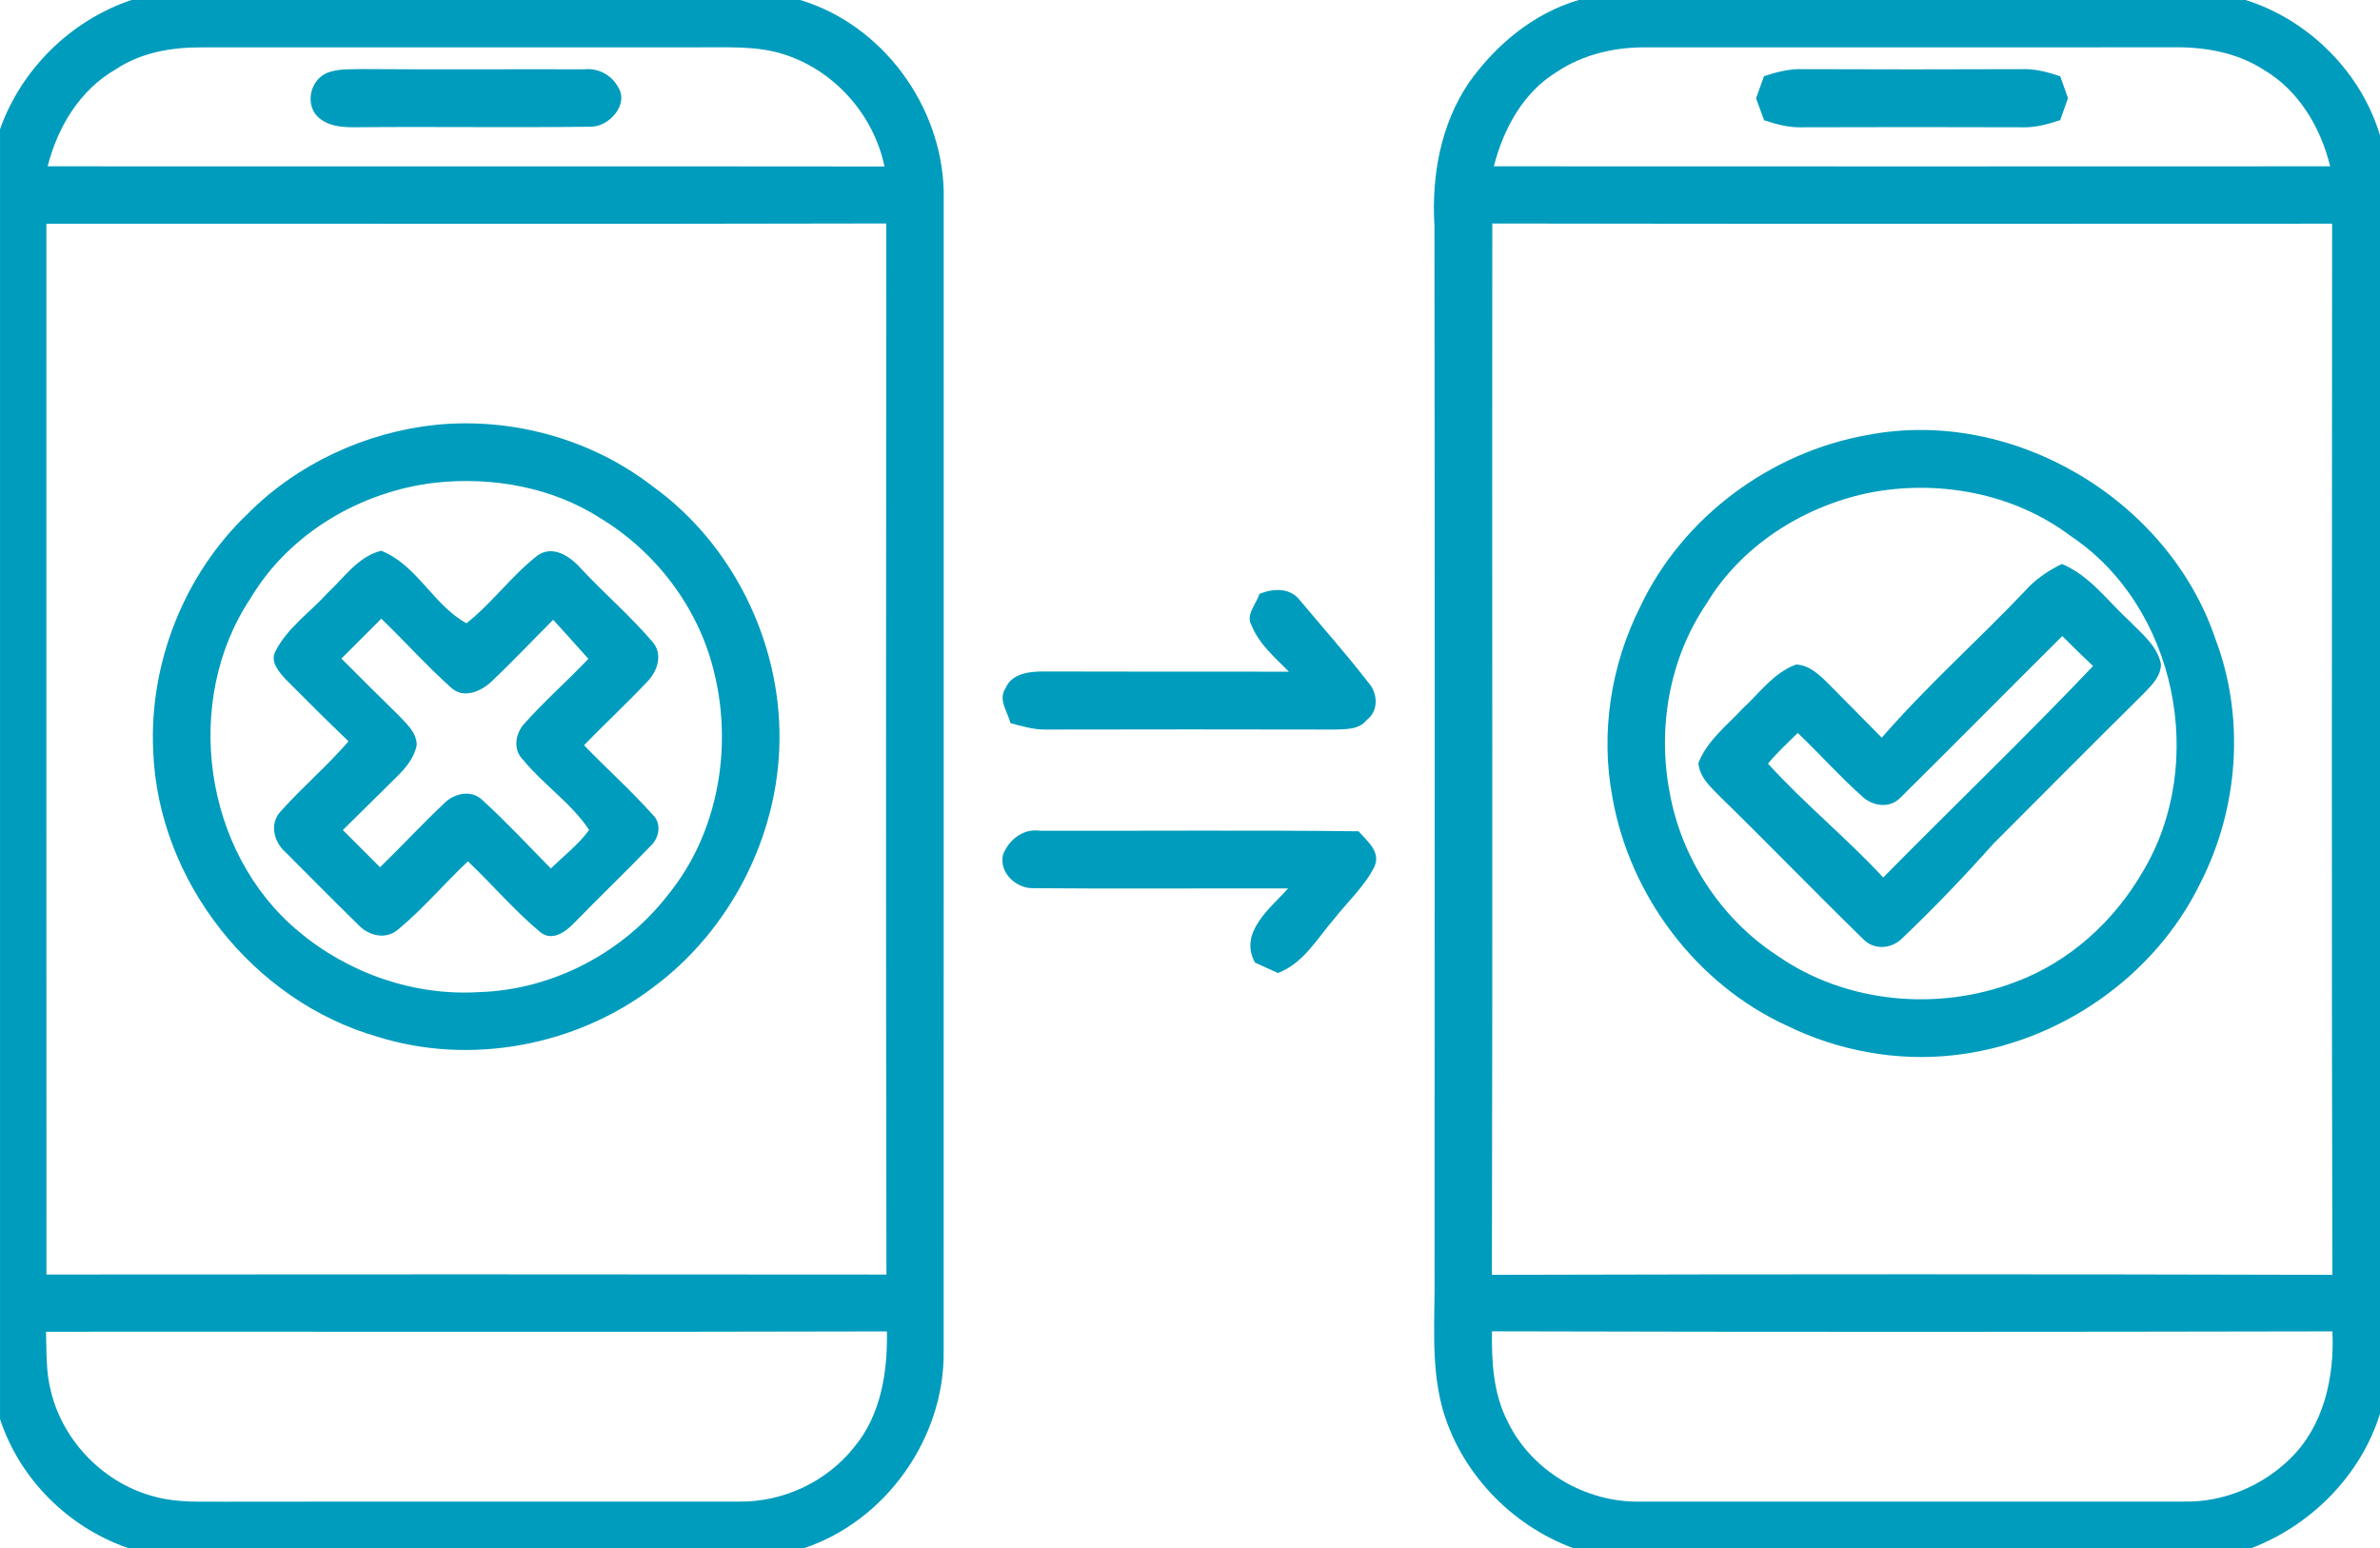 <?xml version="1.0" encoding="utf-8"?>
<!-- Generator: Adobe Illustrator 16.0.0, SVG Export Plug-In . SVG Version: 6.00 Build 0)  -->
<!DOCTYPE svg PUBLIC "-//W3C//DTD SVG 1.1//EN" "http://www.w3.org/Graphics/SVG/1.1/DTD/svg11.dtd">
<svg version="1.1" id="Layer_1" xmlns="http://www.w3.org/2000/svg" xmlns:xlink="http://www.w3.org/1999/xlink" x="0px" y="0px"
	 width="92.239px" height="60px" viewBox="159.88 104 92.239 60" enable-background="new 159.88 104 92.239 60"
	 xml:space="preserve">
<g id="_x23_000000ff">
	<path fill="#009CBD" d="M164.974,104h25.919c3.188,0.96,5.48,4.092,5.561,7.401c-0.002,14.991,0.004,29.982-0.002,44.974
		c0.04,3.345-2.232,6.566-5.414,7.625h-26.176c-2.322-0.795-4.215-2.669-4.981-5.004v-49.988
		C160.707,106.675,162.63,104.788,164.974,104 M164.36,106.691c-1.388,0.797-2.246,2.234-2.633,3.754
		c10.809,0.009,21.62-0.006,32.432,0.007c-0.412-1.986-1.908-3.685-3.833-4.325c-1.082-0.365-2.234-0.284-3.356-0.293
		c-6.417,0.004-12.833,0.002-19.25,0.002C166.555,105.827,165.343,106.028,164.36,106.691 M161.678,112.671
		c0.002,13.574-0.004,27.147,0.002,40.722c10.852-0.007,21.703-0.011,32.555,0.002c-0.027-13.578-0.014-27.156-0.007-40.735
		C183.379,112.687,172.528,112.664,161.678,112.671 M161.663,155.611c0.027,0.776-0.009,1.566,0.195,2.324
		c0.479,1.965,2.107,3.6,4.072,4.081c0.871,0.232,1.782,0.17,2.673,0.182c6.643-0.01,13.287,0.002,19.932-0.005
		c1.692,0.022,3.372-0.764,4.428-2.084c1.057-1.252,1.319-2.922,1.29-4.51C183.39,155.629,172.525,155.603,161.663,155.611z"/>
	<path fill="#009CBD" d="M221.063,104h25.845c2.442,0.764,4.478,2.792,5.212,5.25v49.533c-0.734,2.385-2.673,4.335-4.99,5.217
		h-26.27c-2.425-0.889-4.402-2.962-5.089-5.463c-0.457-1.722-0.265-3.523-0.294-5.283c0.005-13.503,0.014-27.007-0.004-40.509
		c-0.116-1.925,0.241-3.931,1.341-5.548C217.856,105.73,219.316,104.515,221.063,104 M220.214,106.787
		c-1.301,0.791-2.072,2.214-2.438,3.658c10.804,0.005,21.608,0.005,32.411,0c-0.363-1.502-1.221-2.948-2.579-3.743
		c-1.048-0.678-2.321-0.893-3.551-0.869c-6.793,0.007-13.583,0-20.375,0.002C222.469,105.822,221.232,106.107,220.214,106.787
		 M217.7,153.406c10.855-0.029,21.714-0.029,32.572,0c-0.031-13.579-0.016-27.159-0.009-40.737
		c-10.85,0.002-21.699,0.013-32.548-0.007C217.702,126.243,217.733,139.825,217.7,153.406 M218.307,159.084
		c0.923,1.925,3.036,3.163,5.158,3.109c7.019,0,14.035,0.002,21.052,0c1.533,0.033,3.038-0.6,4.128-1.67
		c1.303-1.274,1.711-3.159,1.63-4.926c-10.858,0.022-21.716,0.027-32.572-0.002C217.687,156.78,217.754,158.009,218.307,159.084z"/>
	<path fill="#009CBD" d="M172.693,106.778c0.418-0.121,0.859-0.089,1.29-0.101c2.843,0.022,5.689,0,8.534,0.009
		c0.533-0.056,1.048,0.206,1.31,0.676c0.457,0.689-0.36,1.578-1.083,1.549c-2.995,0.04-5.991-0.007-8.986,0.02
		c-0.593,0.011-1.288-0.018-1.677-0.538C171.704,107.811,172.006,106.958,172.693,106.778z"/>
	<path fill="#009CBD" d="M228.245,106.953c0.483-0.161,0.982-0.291,1.5-0.273c2.827,0.011,5.657,0.011,8.487,0
		c0.513-0.02,1.012,0.112,1.495,0.278c0.099,0.282,0.199,0.564,0.3,0.846c-0.101,0.282-0.203,0.566-0.302,0.851
		c-0.483,0.161-0.983,0.298-1.496,0.278c-2.832-0.009-5.664-0.011-8.496,0c-0.51,0.018-1.005-0.114-1.484-0.273
		c-0.104-0.285-0.208-0.569-0.311-0.851C228.039,107.521,228.142,107.237,228.245,106.953z"/>
	<path fill="#009CBD" d="M176.768,120.464c2.966-0.295,6.038,0.551,8.397,2.377c3.099,2.223,4.966,6.02,4.925,9.822
		c-0.031,3.734-1.912,7.401-4.916,9.616c-2.982,2.257-7.063,3.022-10.646,1.905c-4.847-1.382-8.53-6.05-8.711-11.094
		c-0.159-3.392,1.205-6.837,3.665-9.181C171.415,121.966,174.05,120.75,176.768,120.464 M176.764,122.705
		c-2.879,0.327-5.667,1.952-7.165,4.467c-2.664,3.978-1.838,9.864,1.854,12.925c1.938,1.627,4.484,2.512,7.019,2.351
		c2.848-0.094,5.588-1.543,7.319-3.797c1.937-2.392,2.499-5.727,1.746-8.676c-0.604-2.438-2.237-4.583-4.373-5.883
		C181.288,122.88,178.964,122.47,176.764,122.705z"/>
	<path fill="#009CBD" d="M232.25,120.86c5.629-1.095,11.662,2.494,13.491,7.903c1.159,3.059,0.896,6.571-0.589,9.47
		c-1.784,3.66-5.536,6.227-9.573,6.663c-2.198,0.244-4.455-0.173-6.438-1.142c-3.526-1.612-6.104-5.054-6.772-8.861
		c-0.468-2.492-0.059-5.118,1.079-7.379C225.086,124.046,228.484,121.528,232.25,120.86 M232.248,123.113
		c-2.521,0.537-4.903,2.057-6.237,4.292c-1.431,2.107-1.898,4.791-1.427,7.278c0.45,2.56,1.986,4.921,4.164,6.343
		c2.658,1.862,6.247,2.183,9.251,1.027c2.089-0.776,3.824-2.359,4.93-4.278c2.521-4.202,1.301-10.278-2.813-13.012
		C237.9,123.095,234.941,122.564,232.248,123.113z"/>
	<path fill="#009CBD" d="M172.568,126.988c0.647-0.596,1.185-1.419,2.082-1.644c1.379,0.533,2.04,2.125,3.309,2.81
		c1.001-0.79,1.755-1.854,2.763-2.633c0.606-0.414,1.274,0.059,1.679,0.517c0.897,0.963,1.903,1.825,2.758,2.826
		c0.43,0.481,0.208,1.146-0.199,1.561c-0.793,0.839-1.641,1.625-2.445,2.456c0.875,0.907,1.82,1.751,2.66,2.691
		c0.365,0.35,0.253,0.923-0.099,1.233c-0.952,0.992-1.948,1.939-2.906,2.927c-0.331,0.35-0.859,0.772-1.336,0.405
		c-1.012-0.84-1.867-1.852-2.818-2.756c-0.918,0.859-1.731,1.833-2.7,2.635c-0.486,0.426-1.168,0.249-1.572-0.197
		c-0.94-0.92-1.865-1.858-2.796-2.789c-0.453-0.393-0.636-1.108-0.193-1.581c0.839-0.944,1.809-1.762,2.633-2.72
		c-0.824-0.788-1.63-1.592-2.434-2.4c-0.257-0.282-0.613-0.676-0.403-1.082C171.012,128.332,171.894,127.736,172.568,126.988
		 M173.112,129.522c0.741,0.741,1.482,1.482,2.23,2.214c0.3,0.32,0.683,0.651,0.688,1.13c-0.09,0.51-0.441,0.911-0.797,1.263
		c-0.689,0.678-1.375,1.361-2.066,2.039c0.481,0.481,0.96,0.961,1.442,1.442c0.842-0.819,1.644-1.684,2.499-2.49
		c0.39-0.383,1.059-0.527,1.478-0.103c0.92,0.84,1.771,1.753,2.644,2.642c0.497-0.494,1.07-0.922,1.482-1.495
		c-0.688-1.039-1.769-1.751-2.555-2.713c-0.387-0.372-0.318-0.967,0-1.357c0.795-0.898,1.699-1.692,2.527-2.561
		c-0.452-0.506-0.907-1.012-1.365-1.514c-0.799,0.797-1.574,1.623-2.396,2.398c-0.405,0.387-1.094,0.678-1.567,0.226
		c-0.942-0.842-1.787-1.789-2.698-2.667C174.142,128.493,173.627,129.007,173.112,129.522z"/>
	<path fill="#009CBD" d="M238.335,126.93c0.401-0.463,0.909-0.806,1.457-1.074c1.086,0.454,1.771,1.437,2.613,2.209
		c0.479,0.49,1.081,0.96,1.225,1.67c0.002,0.479-0.365,0.826-0.672,1.146c-1.95,1.93-3.882,3.875-5.82,5.814
		c-1.124,1.263-2.295,2.483-3.516,3.649c-0.416,0.441-1.135,0.495-1.554,0.029c-1.847-1.798-3.638-3.656-5.482-5.456
		c-0.374-0.385-0.842-0.772-0.882-1.348c0.335-0.864,1.107-1.456,1.724-2.118c0.649-0.6,1.202-1.383,2.058-1.697
		c0.53,0.02,0.922,0.412,1.273,0.761c0.681,0.694,1.37,1.381,2.051,2.073C234.538,130.599,236.515,128.84,238.335,126.93
		 M233.544,134.902c-0.409,0.447-1.102,0.347-1.504-0.047c-0.871-0.775-1.644-1.65-2.487-2.45c-0.393,0.39-0.802,0.761-1.153,1.189
		c1.406,1.549,3.04,2.877,4.466,4.413c2.7-2.74,5.481-5.405,8.132-8.194c-0.405-0.381-0.799-0.772-1.193-1.162
		C237.713,130.729,235.64,132.829,233.544,134.902z"/>
	<path fill="#009CBD" d="M208.688,127.017c0.524-0.215,1.18-0.255,1.565,0.24c0.887,1.059,1.807,2.093,2.652,3.188
		c0.379,0.41,0.415,1.104-0.058,1.459c-0.298,0.385-0.815,0.352-1.252,0.37c-3.729-0.007-7.459-0.009-11.189,0
		c-0.468,0.007-0.917-0.132-1.365-0.249c-0.11-0.448-0.493-0.904-0.188-1.359c0.249-0.589,0.977-0.651,1.529-0.643
		c3.15,0.011,6.3,0.004,9.45,0.007c-0.535-0.544-1.148-1.057-1.442-1.782C208.136,127.823,208.572,127.418,208.688,127.017z"/>
	<path fill="#009CBD" d="M198.751,137.13c0.219-0.58,0.779-1.027,1.421-0.936c4.12,0.011,8.241-0.027,12.361,0.022
		c0.326,0.374,0.866,0.792,0.62,1.358c-0.377,0.766-1.03,1.354-1.552,2.02c-0.67,0.766-1.193,1.737-2.196,2.115
		c-0.296-0.136-0.591-0.271-0.887-0.404c-0.638-1.167,0.587-2.099,1.285-2.875c-3.284-0.007-6.571,0.022-9.853-0.009
		C199.274,138.451,198.592,137.826,198.751,137.13z"/>
</g>
</svg>
